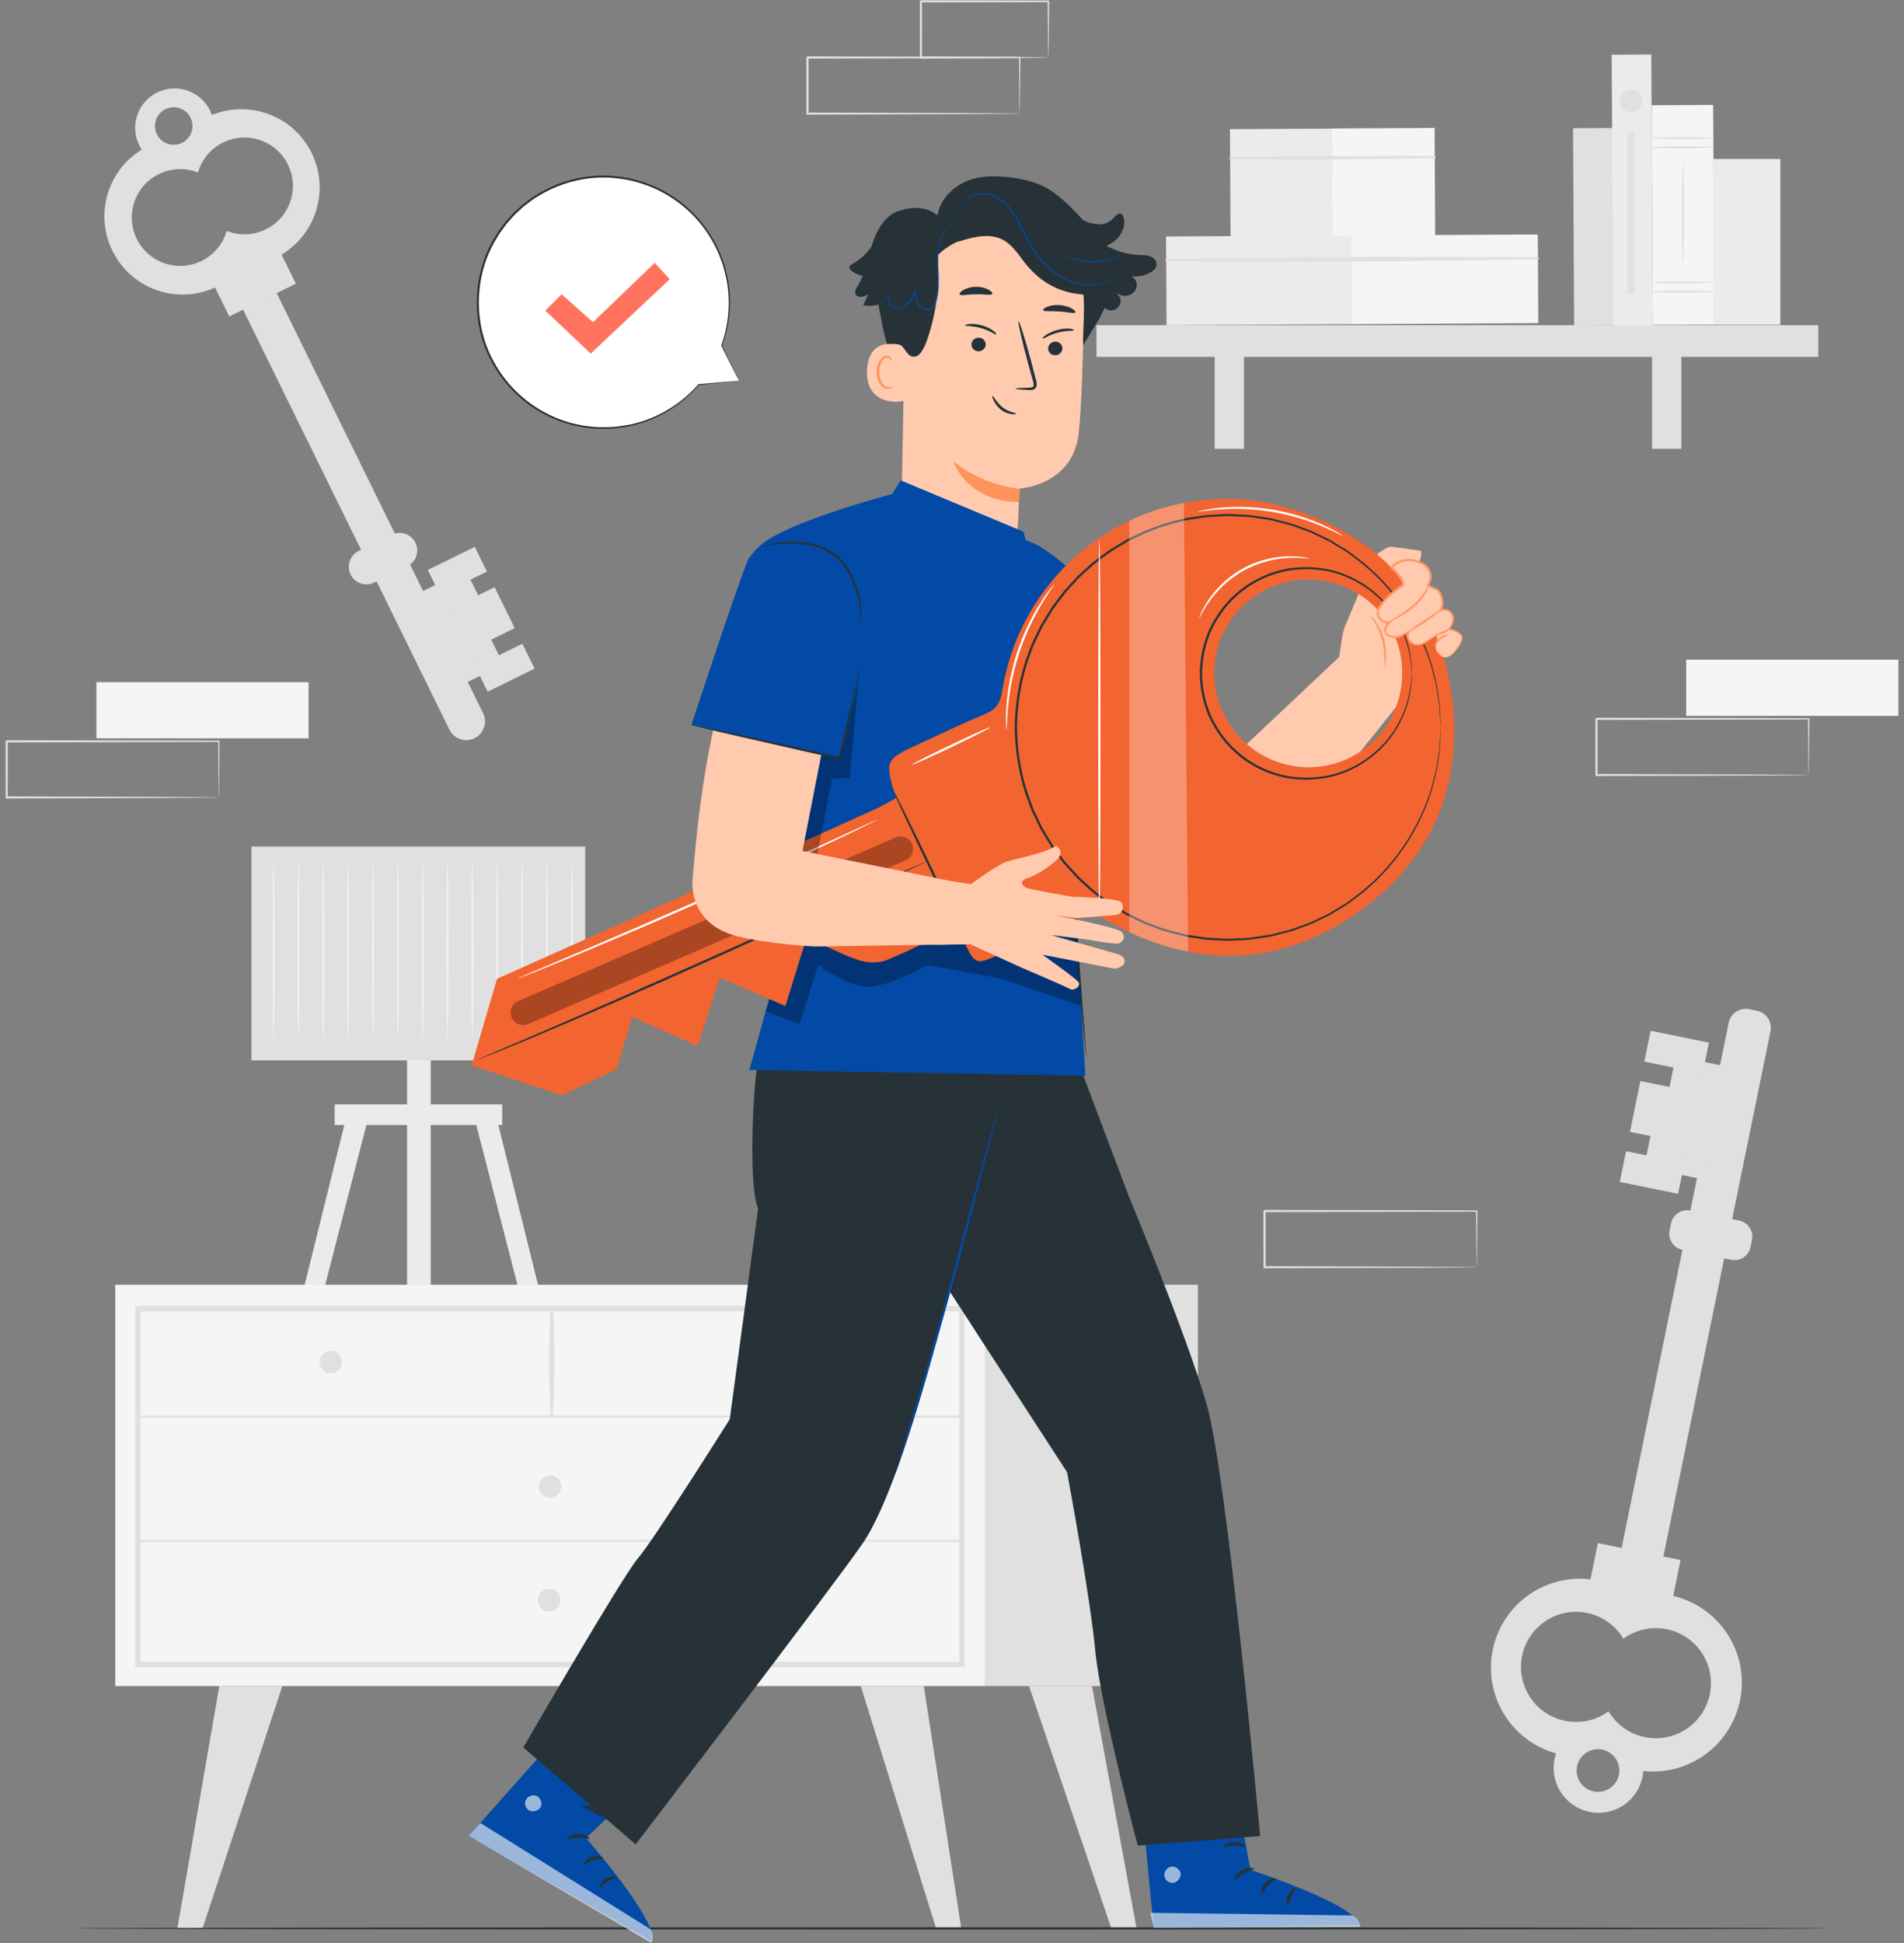 <svg xmlns="http://www.w3.org/2000/svg" width="294" height="300" fill="none"><rect width="100%" height="100%" fill="#808080" stroke="none"/><path fill="#E0E0E0" d="m41.083 41.914 33.507 68.185a2.894 2.894 0 1 1-5.195 2.552L35.889 44.466a2.893 2.893 0 1 1 5.194-2.552Z"/><path fill="#E0E0E0" d="m64.773 91.517 6.9 14.044 3.511-1.725-6.9-14.044-3.511 1.725ZM64.145 83.793a2.714 2.714 0 0 1-1.238 3.631l-5.191 2.551a2.714 2.714 0 0 1-2.394-4.87l5.192-2.55a2.713 2.713 0 0 1 3.631 1.238Z"/><path fill="#E0E0E0" d="m75.301 106.797 7.248-3.562-1.887-3.84-3.624 1.78-1.185-2.41 3.624-1.782-3.105-6.319-2.543 1.25-1.185-2.412 2.543-1.249-1.876-3.819-7.249 3.563 9.24 18.8ZM32.481 42.919l2.916 5.934L45.682 43.8l-2.916-5.935L32.48 42.92Z"/><path fill="#E0E0E0" d="M21.502 22.433c.116.235.246.46.388.673-5.262 3.218-7.301 9.974-4.527 15.62 2.941 5.986 10.178 8.454 16.164 5.512l9.075-4.46c5.986-2.941 8.454-10.178 5.512-16.164-2.816-5.732-9.57-8.234-15.395-5.854a6.088 6.088 0 1 0-11.218 4.673ZM34.457 22a7.472 7.472 0 0 1 10.002 3.41 7.472 7.472 0 0 1-9.455 10.245 7.472 7.472 0 0 1-13.886 1.225 7.472 7.472 0 0 1 9.454-10.244A7.455 7.455 0 0 1 34.457 22Zm-5.065-3.884a2.898 2.898 0 1 1-5.2 2.556 2.898 2.898 0 0 1 5.2-2.556ZM249.43 243.756l17.501-85.841a2.692 2.692 0 0 1 3.175-2.099l1.176.239a2.693 2.693 0 0 1 2.1 3.175l-17.502 85.84a2.692 2.692 0 0 1-3.175 2.1l-1.176-.24a2.69 2.69 0 0 1-2.099-3.174Z"/><path fill="#E0E0E0" d="m262.727 182.04 3.556-17.436-4.36-.889-3.555 17.436 4.359.889ZM257.805 189.991l.225-1.102a2.524 2.524 0 0 1 2.976-1.969l7.549 1.539a2.524 2.524 0 0 1 1.969 2.977l-.225 1.102a2.524 2.524 0 0 1-2.977 1.969l-7.549-1.539a2.525 2.525 0 0 1-1.968-2.977Z"/><path fill="#E0E0E0" d="m263.875 160.98-9-1.835-.973 4.769 4.5.917-.61 2.994-4.5-.917-1.6 7.846 3.158.644-.61 2.994-3.158-.644-.967 4.741 9.001 1.835 4.759-23.344ZM257.994 248.229l1.503-7.368-12.77-2.604-1.502 7.368 12.769 2.604Z"/><path fill="#E0E0E0" d="M253.625 274.317c.06-.293.097-.585.119-.876 6.974.763 13.507-3.9 14.936-10.909 1.515-7.433-3.282-14.686-10.714-16.201l-11.268-2.298c-7.433-1.515-14.687 3.282-16.202 10.714-1.451 7.117 2.888 14.066 9.784 15.974a6.926 6.926 0 1 0 13.345 3.596Zm-11.961-8.62a8.5 8.5 0 1 1 9.004-12.67 8.498 8.498 0 0 1 13.349 8.554 8.498 8.498 0 0 1-10.025 6.629 8.477 8.477 0 0 1-5.608-3.985 8.475 8.475 0 0 1-6.72 1.472Zm1.858 7.016a3.294 3.294 0 1 1 6.456 1.316 3.294 3.294 0 0 1-6.456-1.316ZM249.012 19.759l-6.115.032.165 30.427 6.115-.033-.165-30.427Z"/><path fill="#EBEBEB" d="m205.756 19.858-15.835.084.089 16.797 15.835-.084-.089-16.797Z"/><path fill="#F5F5F5" d="m221.519 19.75-15.834.086.09 16.797 15.835-.085-.091-16.797Z"/><path fill="#E0E0E0" d="M189.945 24.57c10.523.088 21.072.026 31.594-.145.216-.003.215-.335-.002-.336a1289.617 1289.617 0 0 0-31.593.194c-.186.003-.185.286.001.288Z"/><path fill="#EBEBEB" d="m208.822 36.354-28.769.155.074 13.689 28.769-.156-.074-13.688Z"/><path fill="#F5F5F5" d="m237.454 36.2-28.769.155.074 13.688 28.769-.155-.074-13.688Z"/><path fill="#E0E0E0" d="M180.068 40.324c19.112.217 38.291.023 57.401-.283.217-.004.215-.336-.002-.337-19.113-.1-38.293-.09-57.401.331-.185.005-.184.287.002.29ZM280.768 50.206H169.309v4.904h111.459v-4.904Z"/><path fill="#E0E0E0" d="M192.082 52.563h-4.525v16.733h4.525V52.563ZM259.626 52.563h-4.525v16.733h4.525V52.563Z"/><path fill="#EBEBEB" d="m254.979 8.412-6.115.033.226 41.846 6.115-.033-.226-41.846Z"/><path fill="#F5F5F5" d="m264.533 16.203-9.501.051.183 33.912 9.501-.051-.183-33.912Z"/><path fill="#E0E0E0" d="M264.464 22.745c0 .09-2.128.164-4.751.164-2.624 0-4.751-.074-4.751-.164 0-.091 2.127-.164 4.751-.164 2.624 0 4.751.074 4.751.164ZM264.464 21.32c0 .091-2.128.165-4.751.165-2.624 0-4.751-.073-4.751-.164 0-.091 2.127-.165 4.751-.165 2.624 0 4.751.074 4.751.165ZM264.464 45.021c0 .091-2.128.165-4.751.165-2.624 0-4.751-.074-4.751-.165 0-.09 2.127-.164 4.751-.164 2.624 0 4.751.073 4.751.164ZM264.464 43.596c0 .091-2.128.165-4.751.165-2.624 0-4.751-.074-4.751-.165 0-.09 2.127-.164 4.751-.164 2.624 0 4.751.073 4.751.164ZM259.866 40.489c-.091 0-.164-3.422-.164-7.641 0-4.221.073-7.642.164-7.642.091 0 .165 3.42.165 7.642 0 4.22-.074 7.64-.165 7.64Z"/><path fill="#EBEBEB" d="M274.909 24.54h-10.342v25.595h10.342V24.54Z"/><path fill="#E0E0E0" d="M253.584 15.566a1.758 1.758 0 1 1-3.516 0 1.758 1.758 0 0 1 3.516 0ZM252.37 20.4h-1.087v24.894h1.087V20.4Z"/><path fill="#EBEBEB" d="m53.833 171.018-7.746 31.204h3.138l8.04-31.204h-3.432ZM76.285 171.018l7.746 31.204h-3.138l-8.04-31.204h3.432ZM66.51 162.533h-3.653v39.689h3.652v-39.689Z"/><path fill="#E0E0E0" d="M90.365 130.703H38.828v33.019h51.538v-33.019Z"/><path fill="#EBEBEB" d="M77.545 170.511H51.676v3.189h25.869v-3.189Z"/><path fill="#F5F5F5" d="M42.251 159.414c.012 0 .024.19.035.604h-.07c-.054-1.615-.092-6.965-.092-13.305l.037-9.837.04-2.98.024-.811c.008-.185.017-.282.026-.282.008 0 .017.097.025.282l.024.811.04 2.98.037 9.837c0 6.339-.038 11.69-.09 13.305h-.072c.013-.414.024-.604.036-.604ZM46.087 159.414c.012 0 .025.19.035.604h-.07c-.053-1.615-.092-6.965-.092-13.305l.037-9.837.04-2.98.024-.811c.008-.185.017-.282.026-.282.008 0 .017.097.025.282l.024.811.04 2.98.037 9.837c0 6.339-.037 11.69-.09 13.305h-.071c.013-.414.023-.604.035-.604ZM49.923 159.414c.012 0 .024.19.035.604h-.07c-.054-1.615-.092-6.965-.092-13.305l.037-9.837.04-2.98.024-.811c.008-.185.017-.282.026-.282.008 0 .017.097.025.282l.024.811.04 2.98.037 9.837c0 6.339-.038 11.69-.09 13.305h-.071c.012-.414.023-.604.035-.604ZM53.76 159.414c.011 0 .023.19.034.604h-.07c-.054-1.615-.092-6.965-.092-13.305l.037-9.837.04-2.98.024-.811c.008-.185.017-.282.026-.282.008 0 .017.097.025.282l.024.811.04 2.98.037 9.837c0 6.339-.038 11.69-.09 13.305h-.072c.013-.414.024-.604.036-.604ZM57.595 159.414c.012 0 .024.19.035.604h-.07c-.054-1.615-.092-6.965-.092-13.305l.037-9.837.04-2.98.024-.811c.008-.185.017-.282.025-.282.01 0 .018.097.026.282l.024.811.04 2.98.037 9.837c0 6.339-.038 11.69-.09 13.305h-.072c.013-.414.024-.604.036-.604ZM61.431 159.414c.012 0 .024.19.035.604h-.07c-.054-1.615-.092-6.965-.092-13.305l.037-9.837.04-2.98.024-.811c.008-.185.017-.282.025-.282.01 0 .018.097.026.282l.024.811.04 2.98.037 9.837c0 6.339-.038 11.69-.092 13.305h-.07c.012-.414.024-.604.036-.604ZM65.267 159.414c.012 0 .024.19.035.604h-.07c-.054-1.615-.092-6.965-.092-13.305l.037-9.837.04-2.98.024-.811c.008-.185.016-.282.025-.282.009 0 .018.097.026.282l.023.811.04 2.98.038 9.837c0 6.339-.038 11.69-.092 13.305h-.07c.012-.414.023-.604.036-.604ZM69.103 159.414c.012 0 .024.19.035.604h-.07c-.054-1.615-.092-6.965-.092-13.305l.037-9.837.04-2.98.024-.811c.008-.185.016-.282.025-.282.009 0 .018.097.026.282l.023.811.04 2.98.038 9.837c0 6.339-.04 11.69-.092 13.305h-.07c.012-.414.023-.604.036-.604ZM72.938 159.414c.012 0 .024.19.035.604h-.07c-.054-1.615-.092-6.965-.092-13.305l.037-9.837.04-2.98.024-.811c.008-.185.017-.282.025-.282.01 0 .018.097.026.282l.024.811.04 2.98.037 9.837c0 6.339-.038 11.69-.09 13.305h-.072c.013-.414.024-.604.036-.604ZM76.774 159.414c.012 0 .024.19.035.604h-.07c-.054-1.615-.092-6.965-.092-13.305l.037-9.837.04-2.98.024-.811c.008-.185.017-.282.025-.282.01 0 .018.097.026.282l.023.811.04 2.98.038 9.837c0 6.339-.038 11.69-.091 13.305h-.07c.012-.414.023-.604.035-.604ZM80.61 159.414c.012 0 .024.19.035.604h-.07c-.054-1.615-.093-6.965-.093-13.305l.038-9.837.04-2.98.024-.811c.008-.185.016-.282.025-.282.009 0 .018.097.026.282l.023.811.04 2.98.038 9.837c0 6.339-.039 11.69-.091 13.305h-.07c.011-.414.023-.604.035-.604ZM84.446 159.414c.012 0 .024.19.035.604h-.07c-.054-1.615-.092-6.965-.092-13.305l.037-9.837.04-2.98.024-.811c.008-.185.017-.282.025-.282.01 0 .018.097.026.282l.023.811.04 2.98.038 9.837c0 6.339-.038 11.69-.092 13.305h-.07c.012-.414.024-.604.036-.604ZM88.282 159.414c.012 0 .024.19.035.604h-.07c-.054-1.615-.092-6.965-.092-13.305l.037-9.837.04-2.98.024-.811c.008-.185.016-.282.025-.282.009 0 .018.097.026.282l.023.811.04 2.98.038 9.837c0 6.339-.038 11.69-.092 13.305h-.07c.012-.414.024-.604.036-.604ZM152.151 198.367H17.801v61.96h134.35v-61.96Z"/><path fill="#E0E0E0" d="M148.953 257.407H20.876v-55.78h128.076v55.78h.001Zm-127.24-.835h126.404v-54.109H21.712v54.109ZM184.972 198.367h-32.821v61.96h32.821v-61.96Z"/><path fill="#E0E0E0" d="M21.295 218.89h127.241c.217 0 .217-.338 0-.338H21.295c-.217.001-.218.338 0 .338Z"/><path fill="#E0E0E0" d="M85.33 218.721c.382-5.5.34-11.325.043-16.83-.012-.221-.33-.221-.342 0-.297 5.505-.338 11.33.043 16.83.013.165.245.165.256 0ZM119.58 210.306a1.734 1.734 0 1 1-3.467 0 1.734 1.734 0 0 1 3.467 0ZM52.803 210.306a1.733 1.733 0 1 1-3.467.001 1.733 1.733 0 0 1 3.467-.001ZM86.648 229.518a1.733 1.733 0 1 1-3.466 0 1.733 1.733 0 0 1 3.466 0ZM33.864 260.328l-6.48 37.419h3.891l12.316-37.419h-9.727ZM142.646 260.328l5.784 37.419h-3.891l-11.621-37.419h9.728ZM168.618 260.328l6.878 37.419h-3.891l-12.714-37.419h9.727ZM86.532 247.053a1.734 1.734 0 1 1-3.468 0 1.734 1.734 0 0 1 3.468 0ZM21.295 238.077h127.241c.217 0 .217-.338 0-.338H21.295c-.217 0-.218.338 0 .338Z"/><path fill="#F5F5F5" d="M293.132 101.862h-32.765v8.668h32.765v-8.668Z"/><path fill="#E0E0E0" d="M279.277 119.66a1.038 1.038 0 0 1-.01-.157l-.011-.445-.024-1.706-.056-6.36.102.102-32.763.065c.074-.074-.169.167.165-.167v2.218l-.001 2.187-.003 4.264-.163-.163 23.349.074 6.892.046 1.864.022.487.011c.11.002.168.005.172.009a.728.728 0 0 1-.152.011l-.467.01-1.828.022-6.855.046-23.462.074-.163.001v-.164l-.003-4.263-.001-2.188V110.992c.334-.334.094-.093.169-.167l32.763.065h.103l-.001.102-.056 6.42-.025 1.683-.011.427a.666.666 0 0 1-.011.138ZM228.024 195.652a1.038 1.038 0 0 1-.01-.157l-.011-.445-.024-1.706-.056-6.36.102.102-32.763.065c.074-.074-.169.167.165-.166v2.218l-.001 2.187-.003 4.264-.163-.163 23.349.074 6.892.046 1.864.022.487.011c.11.001.169.004.172.008a.728.728 0 0 1-.152.011l-.467.011-1.828.021-6.855.047-23.462.074-.163.001v-.164l-.003-4.264-.001-2.187v-2.218c.334-.334.094-.092.169-.167l32.763.066h.103l-.001.101-.056 6.421-.025 1.683-.011.427a.66.66 0 0 1-.011.137Z"/><path fill="#F5F5F5" d="M47.654 105.327H14.888v8.668h32.766v-8.668Z"/><path fill="#E0E0E0" d="M33.799 123.124a1.012 1.012 0 0 1-.01-.157l-.011-.445-.025-1.706-.056-6.36.102.102-32.763.065c.074-.074-.169.167.165-.166V118.862l-.004 4.264-.163-.163 23.35.074 6.892.046 1.863.022.487.011c.11.002.17.005.173.008a.72.72 0 0 1-.152.011l-.467.011-1.828.021-6.855.047-23.462.074-.163.001v-.164l-.003-4.264V114.456c.333-.334.093-.092.168-.167l32.763.066h.103l-.001.101-.056 6.42-.025 1.683-.01.427a.678.678 0 0 1-.012.138ZM157.443 17.54a1.059 1.059 0 0 1-.01-.157l-.011-.444-.025-1.706-.056-6.36.102.101-32.763.066c.074-.074-.168.166.165-.167v2.217l-.001 2.188-.002 4.263-.163-.163 23.349.074 6.892.047c.795.01 1.417.016 1.863.021l.488.011c.11.002.169.006.172.01a.748.748 0 0 1-.152.01l-.467.011-1.828.022-6.855.046-23.462.074h-.163v-.163l-.003-4.263-.001-2.188V8.873c.334-.334.094-.093.169-.167l32.763.065h.103l-.001.102-.056 6.42-.025 1.683-.011.427a.673.673 0 0 1-.011.138Z"/><path fill="#E0E0E0" d="M161.886 8.873a1.044 1.044 0 0 1-.013-.165l-.013-.46-.029-1.738-.065-6.305.12.12-19.685.047c-.15.149.201-.204.166-.166V1.34l-.001 1.124-.001 2.206-.006 4.203-.159-.16 14.082.076c1.729.02 3.115.033 4.102.044l1.106.02c.254.006.389.013.396.02.007.006-.116.013-.358.02-.27.004-.626.01-1.073.02l-4.066.043c-3.533.02-8.463.045-14.189.076h-.159v-.16l-.006-4.202-.002-2.206V.205c-.037.035.316-.317.168-.168l19.685.047h.121l-.001.12-.065 6.379-.03 1.711c-.009.388-.017.587-.025.579Z"/><path fill="#263238" d="M282.383 297.747c0 .097-60.585.175-135.304.175-74.744 0-135.316-.078-135.316-.175 0-.097 60.572-.175 135.316-.175 74.718-.001 135.304.078 135.304.175Z"/><path fill="#fff" d="m114.098 58.786-2.664-5.427a19.331 19.331 0 0 0 .794-10.542c-2.136-10.513-12.389-17.305-22.902-15.17-10.513 2.136-17.305 12.39-15.17 22.902 2.136 10.513 12.389 17.305 22.903 15.17a19.327 19.327 0 0 0 10.839-6.353l-.004.01 6.204-.59Z"/><path fill="#263238" d="M114.098 58.786s-.124.019-.386.048l-1.175.127-4.637.483a.067.067 0 0 1-.074-.06.076.076 0 0 1 .007-.037l.005-.01.112.074a19.444 19.444 0 0 1-7.808 5.524 19.02 19.02 0 0 1-2.9.859c-1.033.168-2.1.382-3.22.395a19.39 19.39 0 0 1-6.998-.96 19.561 19.561 0 0 1-6.75-3.876 19.672 19.672 0 0 1-4.983-6.764c-1.204-2.66-1.77-5.697-1.641-8.769.134-3.07.981-6.202 2.625-8.958l.622-1.034.71-.968.355-.482.395-.447.792-.888c.273-.285.575-.541.86-.812.295-.261.564-.55.887-.773.628-.468 1.226-.97 1.904-1.348a19.842 19.842 0 0 1 8.487-2.91 19.634 19.634 0 0 1 15.084 5.06 19.483 19.483 0 0 1 4.27 5.657c.526.992.873 2.025 1.22 3.014.252 1.018.539 1.99.657 2.958.551 3.87-.151 7.17-1.02 9.495l-.003-.053 1.956 4.077.492 1.036c.107.229.155.342.155.342s-.069-.125-.188-.359l-.528-1.04-2.009-3.999a.068.068 0 0 1-.002-.052 19.357 19.357 0 0 0 .94-9.419c-.122-.956-.412-1.917-.666-2.922-.348-.976-.695-1.995-1.219-2.972a19.304 19.304 0 0 0-10.854-9.514 19.383 19.383 0 0 0-8.256-1.008 19.554 19.554 0 0 0-8.35 2.872c-.667.372-1.254.869-1.873 1.328-.318.22-.582.504-.872.761-.28.267-.578.52-.846.8l-.78.873-.389.44-.348.475-.699.953-.611 1.017c-1.619 2.712-2.453 5.793-2.587 8.813-.129 3.022.424 6.013 1.605 8.632a19.415 19.415 0 0 0 11.54 10.51 19.2 19.2 0 0 0 6.903.973c1.107-.008 2.162-.215 3.183-.376a18.91 18.91 0 0 0 2.873-.834 19.463 19.463 0 0 0 7.78-5.416.068.068 0 0 1 .096-.008c.023.02.029.055.017.081l-.005.01-.067-.097 4.598-.396 1.197-.099c.272-.02.417-.027.417-.027Z"/><path fill="#FF725E" d="m84.207 47.955 2.514-2.514 4.848 4.309 9.518-9.158 2.334 2.514-12.21 11.493-7.004-6.644Z"/><path fill="#034AA6" d="M102.192 272.695 90.486 283.79s11.561 13.19 10.07 15.922l-28.17-16.258 17.439-19.599 12.367 8.84Z"/><path fill="#fff" d="M82.721 277.247c-.624-.189-1.369.179-1.584.795-.214.616.153 1.377.775 1.577.62.2 1.528-.214 1.672-.851.145-.636-.335-1.505-.986-1.55M72.385 283.453l1.777-1.996 26.268 16.406s.673.918.15 2.137l-28.195-16.547Z" opacity=".6"/><path fill="#263238" d="M91.021 283.931c-.089.131-.8-.23-1.732-.213-.934-.008-1.64.36-1.731.23-.108-.105.598-.782 1.728-.783 1.13-.011 1.842.661 1.735.766ZM93.159 286.94c-.051.149-.777.012-1.592.294-.822.258-1.324.801-1.453.711-.14-.059.261-.905 1.28-1.236 1.016-.34 1.842.101 1.765.231ZM92.627 291.427c-.14-.048.095-.837.904-1.357.804-.525 1.62-.417 1.607-.27.007.159-.65.297-1.306.734-.668.421-1.063.963-1.205.893ZM92.817 280.533c-.133.088-.634-.485-1.426-.912-.784-.442-1.536-.558-1.533-.718-.017-.146.873-.281 1.8.234.93.507 1.292 1.332 1.16 1.396ZM94.667 277.701c-.033.056-.617-.195-1.375-.874a7.301 7.301 0 0 1-1.164-1.35 7.674 7.674 0 0 1-.528-.918c-.076-.162-.175-.338-.213-.586-.06-.233.079-.644.388-.754.274-.123.581-.057.782.063.208.12.347.265.473.396a5.765 5.765 0 0 1 1.42 2.467c.268.993.17 1.633.108 1.63-.089.006-.135-.61-.479-1.507a6.48 6.48 0 0 0-.794-1.466 6.009 6.009 0 0 0-.639-.742c-.243-.26-.49-.418-.646-.335-.058.032-.074.05-.067.173.014.119.084.27.158.429.143.312.302.605.467.875a9 9 0 0 0 1.012 1.348c.649.716 1.145 1.079 1.097 1.151Z"/><path fill="#263238" d="M94.37 277.783c-.06-.009-.025-.658.473-1.56a5.286 5.286 0 0 1 2.014-2.009c.332-.17.758-.411 1.318-.143.278.161.371.515.334.746-.026.244-.108.415-.176.594a3.738 3.738 0 0 1-2.067 1.984c-.987.376-1.649.184-1.632.132-.002-.096.63-.061 1.472-.489.416-.21.877-.542 1.251-1.021a3.35 3.35 0 0 0 .475-.813c.141-.32.18-.625.052-.663-.136-.089-.508-.014-.767.148a5.579 5.579 0 0 0-.811.533c-.485.389-.86.818-1.132 1.208-.545.786-.718 1.379-.804 1.353Z"/><path fill="#034AA6" d="m190.293 273.648 2.792 15.058s16.671 5.451 16.781 8.562l-31.726.377-2.342-23.997h14.495Z"/><path fill="#fff" d="M180.763 288.241c-.634.155-1.087.852-.958 1.492.13.639.834 1.106 1.47.961.636-.145 1.207-.964 1.006-1.584-.2-.621-1.057-1.124-1.64-.831M178.14 297.645l-.5-2.306 31.174.402s1.048.446 1.219 1.762l-31.893.142Z" opacity=".6"/><path fill="#263238" d="M193.616 288.554c-.009.159-.805.21-1.599.7-.808.469-1.228 1.147-1.372 1.08-.145-.035.116-.978 1.088-1.554.967-.585 1.922-.371 1.883-.226ZM196.989 290.052c.033.155-.662.406-1.218 1.064-.576.642-.731 1.364-.889 1.353-.149.021-.235-.912.472-1.716.701-.81 1.636-.852 1.635-.701ZM198.821 294.183c-.145.031-.346-.769.084-1.627.425-.862 1.182-1.186 1.246-1.052.086.133-.408.587-.751 1.298-.359.702-.421 1.37-.579 1.381ZM192.296 285.045c-.07.143-.792-.095-1.692-.057-.899.019-1.605.302-1.684.164-.089-.117.608-.687 1.668-.716 1.058-.038 1.79.486 1.708.609ZM117.067 164.194c-.527.356-1.725 18.426 0 22.388l-4.388 32.558s-11.77 18.691-14.14 21.411c-2.37 2.72-17.738 29.253-17.738 29.253l17.35 14.966s30.158-39.401 35.006-46.394c7.606-10.972 16.583-52.101 16.583-52.101l1.169-20.416-33.842-1.665Z"/><path fill="#263238" d="M140.762 190.241c.527.965 24.007 37.057 24.007 37.057s3.563 19.119 4.353 27.551c.79 8.432 6.562 30.115 6.562 30.115l18.896-1.484s-5.11-55.825-8.269-66.705c-3.16-10.881-11.949-31.904-11.949-31.904l-7.416-19.673-21.354.4-4.83 24.643Z"/><path fill="#034AA6" d="M154.129 171.106c.011.004-.029.205-.118.584l-.405 1.655-1.547 6.073c-1.322 5.124-3.152 12.203-5.283 19.993-2.133 7.791-4.208 14.805-5.791 19.857a340.15 340.15 0 0 1-1.918 5.967l-.548 1.614c-.129.368-.202.559-.213.556-.012-.003.039-.202.146-.577l.485-1.634 1.811-5.998a879.218 879.218 0 0 0 5.69-19.878l5.382-19.963 1.655-6.045.469-1.639c.109-.373.173-.567.185-.565Z"/><path fill="#FFCAAE" d="M212.156 85.931s1.983-1.566 2.627-1.517c.642.05 4.635.626 4.635.626s.255 1.68-.893 2.233c-1.148.554-2.846.598-2.846.598l-.952.67-2.571-2.61ZM160.032 91.453l31.282 24.564 15.463-14.574.426-2.834a9.79 9.79 0 0 1 .658-2.344l3.999-9.505 9.355 15.17s-22.996 30.028-27.025 31.078c-5.309 1.385-31.756-16.519-31.756-16.519l-2.402-25.036Z"/><path fill="#FF9A6C" d="M211.708 95.134c.045-.07 1.422 1.332 2.021 3.606.623 2.269.136 4.172.06 4.134-.113-.008.203-1.865-.399-4.043-.572-2.185-1.777-3.634-1.682-3.697Z"/><path fill="#FFCAAE" d="m139.784 47.318-.61 32.057c-.215 5.472-.505 13.575 8.163 13.52 7.517-.615 9.695-7.657 9.89-12.764.093-2.423.175-4.443.201-4.69 0 0 8.222-.45 9.132-8.535.44-3.907.69-12.029.83-19.378.152-7.893-5.793-14.576-13.648-15.361l-.782-.078c-8.471-.351-13.06 6.75-13.176 15.229Z"/><path fill="#FF935C" d="M157.449 75.44s-5.132-.21-10.228-4.17c0 0 1.98 6.17 10.13 6.249l.098-2.079Z"/><path fill="#263238" d="M153.802 51.64c-.18.042-.968-.594-2.273-.97-1.299-.387-2.385-.298-2.495-.426-.056-.058.151-.17.626-.215.468-.045 1.224-.003 2.036.234.811.238 1.437.599 1.771.88.342.284.423.48.335.497ZM152.203 53.238c-.038.579-.559 1.025-1.165.998-.605-.028-1.066-.52-1.029-1.1.037-.579.559-1.026 1.164-.998.606.028 1.067.52 1.03 1.1ZM156.81 60.018c.001-.071.788-.127 2.057-.162.321-.001.627-.034.703-.245.097-.222-.001-.578-.118-.963l-.698-2.513c-.96-3.574-1.621-6.5-1.477-6.538.145-.037 1.04 2.83 2.001 6.404l.656 2.524c.084.373.25.803.04 1.263-.109.229-.36.378-.569.412-.21.042-.389.028-.546.021-1.269-.06-2.052-.131-2.049-.203ZM153.221 45.364c-.14.297-1.221.041-2.524.074-1.304.004-2.38.29-2.524-.004-.062-.14.147-.412.597-.668.446-.257 1.138-.474 1.92-.485.781-.01 1.476.188 1.925.431.453.243.667.51.606.651ZM166.048 48.224c-.149.242-1.201-.059-2.484-.133-1.282-.097-2.353.062-2.482-.199-.056-.124.162-.338.615-.521.449-.183 1.138-.314 1.907-.263.769.053 1.444.275 1.875.516.435.242.635.484.569.6Z"/><path fill="#FFCAAE" d="M139.845 53.491c-.14-.073-5.724-2.161-5.967 3.675-.243 5.836 5.666 4.876 5.683 4.709.018-.168.284-8.384.284-8.384Z"/><path fill="#FF935C" d="M137.871 59.589c-.025-.02-.106.067-.28.139a1.02 1.02 0 0 1-.761-.016c-.607-.252-1.086-1.253-1.07-2.306.007-.53.14-1.033.345-1.444.196-.419.485-.706.798-.748a.517.517 0 0 1 .588.304c.072.166.03.282.06.293.016.016.13-.092.093-.335a.65.65 0 0 0-.215-.376.764.764 0 0 0-.556-.171c-.451.012-.874.41-1.1.86a3.462 3.462 0 0 0-.42 1.613c-.011 1.178.545 2.303 1.378 2.582.406.124.754.014.936-.116.187-.138.223-.268.204-.279Z"/><path fill="#263238" d="M156.915 63.889c.024-.15-1.113-.197-2.107-.998-.496-.393-.845-.87-1.105-1.216-.258-.351-.439-.566-.493-.533-.05.031.031.292.227.696.197.397.534.952 1.096 1.398a3.324 3.324 0 0 0 1.645.702c.454.061.735 0 .737-.049ZM165.792 50.995c-.133.126-1.131.01-2.442.365-1.311.346-2.198.967-2.358.919-.077-.02.045-.214.43-.491.379-.274 1.05-.622 1.867-.84.816-.219 1.536-.243 1.965-.184.437.056.605.173.538.231ZM164.043 53.85c-.037.58-.559 1.026-1.165.999-.604-.028-1.065-.52-1.028-1.099.037-.579.559-1.026 1.164-.998.605.027 1.066.52 1.029 1.099Z"/><path fill="#263238" d="M178.561 40.547c-.08-.328-.31-.603-.596-.783-.624-.391-1.357-.362-2.063-.391a11.673 11.673 0 0 1-5.034-1.409c.554-.262 1.074-.585 1.518-1.006.919-.87 1.47-2.223 1.092-3.43-.07-.226-.195-.465-.42-.541-.357-.12-.681.224-.939.498-.849.9-1.623 1.275-2.85 1.118-.762-.098-1.497-.29-2.089-.679-.023-.026-.043-.054-.067-.08-.28-.305-.554-.596-.824-.878l-.002-.002.001.002c-2.028-2.123-3.782-3.603-5.607-4.395-2.675-1.16-7.186-1.723-10.025-1.059-2.839.664-5.433 2.884-5.902 5.762-1.545-1.38-3.919-1.432-5.866-.708l-.048-.023c-2.165.708-3.445 2.94-4.136 5.111-.037.119-.071.24-.107.358a8.5 8.5 0 0 1-2.962 2.742c-.21.115-.452.257-.483.494-.032.236.163.437.353.58a4.28 4.28 0 0 0 1.716.769 9.712 9.712 0 0 1-.751 1.488c-.253.403-.554.887-.354 1.32.154.333.57.48.936.437.365-.044.694-.236 1.01-.425l-.764 1.7a5.075 5.075 0 0 0 2.338-.094c.4 2.057.845 4.681 1.336 6.082.896.022 1.751-.166 2.29.346.733.696 1.035 1.975 2.297 1.526.641-.228 1.257-1.546 1.487-2.187a31.646 31.646 0 0 0 1.728-13.351 10.157 10.157 0 0 1 3.199-2.181l-.098.083c2.285-.726 4.868-1.431 6.988-.31 1.645.869 2.578 2.625 3.788 4.038 2.291 2.68 5.122 4.161 8.639 4.407.252 2.454-.093 5.549-.034 7.834l2.207-3.623.002.018c.164-.264.301-.53.434-.797l.045-.08v-.01c.212-.43.413-.86.677-1.282l.022.02c1.206 1.125 3.073-.494 2.134-1.85a3.236 3.236 0 0 0-.671-.711c.551.545 1.387.822 2.133.615.747-.209 1.343-.943 1.299-1.717-.03-.529-.394-1.01-.865-1.231a5.082 5.082 0 0 0 2.907-.56c.581-.31 1.155-.831.981-1.555Z"/><path fill="#034AA6" d="M147.281 34.273c.015.021-.346.205-.833.721-.483.515-1.034 1.417-1.317 2.659a10.27 10.27 0 0 0-.262 2.054c-.023.746.016 1.548.05 2.392.032.843.069 1.735-.01 2.66-.04.461-.108.93-.22 1.397-.115.46-.249.957-.608 1.345a1.227 1.227 0 0 1-1.155.354 1.82 1.82 0 0 1-1.013-.609c-.506-.622-.615-1.398-.726-2.082l.169.025c-.294.604-.596 1.2-1.031 1.672-.429.474-1.014.78-1.6.816a1.56 1.56 0 0 1-.832-.169 1.348 1.348 0 0 1-.553-.574 1.392 1.392 0 0 1-.153-.723c.02-.24.12-.466.277-.624l.084.079a5.236 5.236 0 0 1-1.776 1.26c-.233.1-.42.158-.546.195a.868.868 0 0 1-.194.042.908.908 0 0 1 .185-.072c.122-.047.303-.114.529-.222a5.386 5.386 0 0 0 1.716-1.28l.084.078c-.28.282-.31.789-.086 1.203.113.204.278.397.5.508.22.116.487.164.754.145.539-.04 1.083-.327 1.486-.778.411-.45.703-1.03.994-1.636l.123-.257.046.282c.111.683.23 1.428.691 1.99.228.27.554.473.907.545.353.078.731-.03.981-.3.314-.336.451-.807.562-1.259.111-.456.179-.914.218-1.368.081-.909.048-1.795.021-2.637-.029-.843-.062-1.648-.032-2.404.027-.755.135-1.456.29-2.08.303-1.258.884-2.17 1.392-2.678.515-.51.888-.67.888-.67ZM172.147 42.831a.29.29 0 0 1-.067.054l-.206.143a2.719 2.719 0 0 1-.35.21c-.142.077-.304.17-.5.247-.762.337-1.979.66-3.486.531-1.493-.124-3.274-.702-4.844-1.937-1.588-1.209-2.964-2.962-4.073-4.958-.564-.997-1.017-2.016-1.522-2.96-.501-.944-1.059-1.818-1.746-2.516-.677-.701-1.471-1.226-2.297-1.48a3.963 3.963 0 0 0-1.229-.175c-.4.01-.781.081-1.133.186a4.689 4.689 0 0 0-2.664 2.135c-.389.735-.422 1.213-.452 1.204-.003 0 0-.029.009-.085l.045-.247c.045-.216.148-.528.332-.907.201-.37.497-.8.94-1.206a4.756 4.756 0 0 1 1.749-1.022c.361-.112.754-.19 1.169-.204.414-.004.852.034 1.278.17.859.256 1.68.794 2.377 1.508.705.71 1.276 1.602 1.784 2.551.511.95.965 1.968 1.523 2.955 1.101 1.981 2.456 3.715 4.014 4.911 1.542 1.224 3.28 1.802 4.75 1.943 1.482.144 2.683-.153 3.446-.466.77-.317 1.139-.608 1.153-.584Z"/><path fill="#034AA6" d="M172.98 39.29c.006.01-.099.08-.296.194a6.24 6.24 0 0 1-.873.414 8.363 8.363 0 0 1-1.375.411 9.588 9.588 0 0 1-1.749.184c-.626 0-1.22-.066-1.751-.166a8.392 8.392 0 0 1-1.379-.396 6.306 6.306 0 0 1-.877-.405c-.198-.113-.304-.18-.298-.192.016-.031.458.211 1.22.47.38.133.844.254 1.366.351.523.089 1.105.149 1.718.149a10.402 10.402 0 0 0 1.715-.167 9.528 9.528 0 0 0 1.363-.365c.76-.267 1.199-.514 1.216-.483ZM150.708 80.276l8.332 3.392c2.042.59 5.937 3.906 8.279 6.148l9.691 12.932-14.817 18.057-11.485-40.529Z"/><path fill="#034AA6" d="m139.084 74.172-1.352 2.118s-19.586 5.108-21.21 9.031c-2.28 5.509.708 22.621.708 22.621l4.136 36.864-5.654 20.398 51.883.887s-3.148-53.479-3.878-59.14c-.73-5.661-5.676-24.855-5.676-24.855l-18.957-7.924Z"/><path fill="#263238" d="M162.834 96.516c.006 0 .017.057.033.17l.062.504.205 1.94c.174 1.686.395 4.127.651 7.146.513 6.038 1.098 14.388 1.676 23.613.577 9.228 1.122 17.578 1.572 23.619l.54 7.152.139 1.946.028.507a.649.649 0 0 1-.003.174.67.67 0 0 1-.033-.171l-.062-.503-.205-1.941a438.29 438.29 0 0 1-.651-7.145c-.513-6.037-1.098-14.388-1.675-23.616-.578-9.225-1.123-17.574-1.573-23.615l-.54-7.154-.139-1.946-.027-.507a.675.675 0 0 1 .002-.173Z"/><path fill="#000" d="m118.22 156.154 5.227 1.978 2.906-9.132s4.981 3.819 8.468 3.321c3.487-.499 8.468-3.321 8.468-3.321l11.29 2.103 12.37 4.206-.913-15.276-32.71-1.66-9.88 1.162-5.226 16.619Z" opacity=".3"/><path fill="#F26430" d="m86.77 169.119 8.437-4.02c.78-2.611 1.569-5.219 2.43-8.081l10.109 4.487 3.396-10.555 10.138 4.38 3.286-10.618c2.918 1.318 5.369 2.636 7.97 3.512 1.324.445 3.093.53 4.355.019 3.643-1.474 7.131-3.333 10.8-5.099.526 1.004.855 1.588 1.144 2.192 1.735 3.63 1.854 3.686 5.559 1.983 3.943-1.814 7.895-3.612 11.8-5.507 1.654-.802 2.918-.666 4.605.283 12.86 7.232 25.796 7.63 38.231-.794 11.771-7.975 16.92-19.483 15.188-33.498-1.725-13.948-9.684-23.67-22.826-28.57-20.713-7.723-43.21 5.675-46.659 27.542-.284 1.804-.946 2.77-2.595 3.456-3.376 1.406-6.673 2.999-9.998 4.526-5.57 2.557-5.568 2.56-3.799 8.476-1.111.598-2.035 1.166-3.014 1.613-12.908 5.902-47.303 21.253-58.577 26.28l-3.924 13.383 13.944 4.61ZM215.542 109.2c-2.837 7.466-11.267 11.189-18.737 8.274-7.371-2.877-11.134-11.128-8.429-18.481 2.802-7.62 11.282-11.45 18.894-8.534 7.484 2.867 11.149 11.17 8.272 18.741Z"/><path fill="#000" d="m139.777 132.868-58.229 25.243a1.926 1.926 0 1 1-1.532-3.535l58.229-25.243a1.927 1.927 0 1 1 1.532 3.535Z" opacity=".3"/><path fill="#263238" d="M142.973 133.064a.806.806 0 0 1-.171.096l-.516.251-2.001.935-7.382 3.386a3331.107 3331.107 0 0 1-24.416 11.041c-9.557 4.269-18.245 8.054-24.57 10.711a462.274 462.274 0 0 1-7.507 3.1l-2.053.812-.537.203c-.122.044-.186.064-.188.058a.884.884 0 0 1 .174-.091l.524-.235 2.029-.873 7.462-3.201c6.297-2.714 14.966-6.534 24.523-10.802l24.457-10.947 7.429-3.284 2.028-.875.531-.22c.119-.049.182-.071.184-.065ZM149.375 145.884c-.088.041-2.743-5.308-5.931-11.947-3.189-6.641-5.702-12.057-5.615-12.099.087-.042 2.742 5.306 5.931 11.947 3.189 6.639 5.703 12.057 5.615 12.099ZM222.467 112.31s-.021-.18-.045-.531l-.096-1.557-.067-1.147c-.044-.42-.133-.875-.206-1.37l-.252-1.597c-.067-.574-.28-1.157-.427-1.79-.575-2.535-1.759-5.53-3.628-8.707a32.612 32.612 0 0 0-8.31-9.274l-1.412-1.053c-.496-.325-1.019-.624-1.536-.942-.528-.3-1.027-.665-1.594-.921-.559-.27-1.124-.54-1.695-.814l-.863-.409-.906-.33-1.838-.67c-.624-.206-1.277-.34-1.924-.515-.653-.148-1.295-.378-1.976-.448-1.35-.192-2.715-.47-4.128-.478-.704-.024-1.414-.094-2.129-.082l-2.16.111c-.362.025-.728.023-1.09.07-.362.057-.725.112-1.088.168-.727.121-1.466.206-2.197.357-1.44.392-2.933.684-4.352 1.276l-1.083.398c-.18.068-.364.128-.542.203l-.523.253-2.109 1.017c-.689.374-1.35.81-2.032 1.214-.334.213-.691.396-1.009.637l-.961.72c-1.327.91-2.487 2.048-3.702 3.145l-1.659 1.827-.417.46-.375.495-.747 1-.75 1.005-.658 1.073-.656 1.08-.329.543c-.098.186-.185.38-.279.57l-1.108 2.301-.885 2.416a34.852 34.852 0 0 0-1.684 10.294 34.87 34.87 0 0 0 1.681 10.297l.885 2.417 1.108 2.302.279.571.33.542.656 1.081.657 1.074.751 1.004.747 1 .374.496.418.46 1.659 1.827c1.215 1.097 2.375 2.236 3.702 3.147l.961.719c.318.242.675.424 1.009.638.683.404 1.344.84 2.033 1.214l2.108 1.018.524.252c.178.074.362.135.542.203l1.083.398c1.419.592 2.912.885 4.353 1.277.73.151 1.469.236 2.196.356l1.089.167c.362.048.728.045 1.091.071l2.16.111c.715.011 1.425-.058 2.128-.082 1.414-.008 2.779-.287 4.129-.479.681-.07 1.323-.3 1.977-.448.646-.176 1.299-.309 1.924-.516l1.838-.67.905-.33.862-.409a760.51 760.51 0 0 1 1.696-.814c.566-.257 1.065-.622 1.593-.922.517-.318 1.04-.616 1.536-.942l1.412-1.053a32.608 32.608 0 0 0 8.309-9.274c1.869-3.176 3.053-6.172 3.628-8.707.147-.632.36-1.214.427-1.789l.252-1.597c.073-.495.162-.95.206-1.37l.066-1.147.096-1.557c.026-.354.047-.534.047-.534s.002.18-.009.531l-.061 1.561-.05 1.151c-.038.422-.122.879-.19 1.377l-.237 1.605c-.063.577-.27 1.163-.413 1.799-.558 2.55-1.728 5.569-3.592 8.774a32.659 32.659 0 0 1-8.327 9.371l-1.42 1.066c-.498.33-1.024.632-1.545.955-.531.304-1.034.672-1.603.934l-1.707.825-.869.415-.912.336-1.852.68c-.629.21-1.288.346-1.94.525-.658.151-1.306.384-1.992.457-1.362.196-2.739.48-4.166.492-.71.026-1.426.096-2.147.087l-2.181-.108c-.365-.025-.735-.022-1.101-.069l-1.099-.167c-.734-.12-1.48-.205-2.218-.356-1.456-.393-2.964-.686-4.398-1.282l-1.095-.4c-.182-.069-.368-.13-.548-.205l-.529-.254-2.131-1.025c-.696-.377-1.365-.815-2.055-1.224-.337-.216-.697-.399-1.019-.643l-.972-.726c-1.341-.919-2.515-2.067-3.743-3.176l-1.678-1.844-.422-.464-.379-.501-.756-1.01-.759-1.014-.664-1.085-.664-1.092-.333-.548-.282-.577-1.122-2.326-.895-2.442a35.153 35.153 0 0 1-1.701-10.408 35.187 35.187 0 0 1 1.703-10.403l.897-2.442 1.12-2.325c.095-.192.183-.388.283-.577l.332-.547.664-1.092.664-1.084.759-1.014.756-1.01.379-.501.422-.464 1.677-1.844c1.228-1.108 2.402-2.256 3.743-3.174l.972-.726c.322-.243.682-.427 1.02-.642.689-.408 1.357-.847 2.054-1.223l2.131-1.025.529-.255c.179-.075.365-.136.548-.204.366-.135.731-.267 1.094-.4 1.434-.597 2.941-.89 4.397-1.283.738-.151 1.484-.236 2.218-.356l1.099-.166c.365-.048.735-.045 1.101-.07l2.18-.107c.722-.01 1.438.06 2.148.086 1.426.012 2.804.295 4.165.492.687.073 1.334.305 1.992.457.652.179 1.31.315 1.94.524a1965.35 1965.35 0 0 1 2.764 1.016l.869.415 1.707.825c.57.26 1.073.63 1.604.934.52.323 1.046.625 1.545.955.478.36.952.714 1.42 1.065a32.701 32.701 0 0 1 8.328 9.37c1.864 3.206 3.034 6.225 3.592 8.776.143.636.35 1.223.413 1.8l.237 1.605c.068.498.151.955.19 1.377l.05 1.151.061 1.561c.012.35.009.53.009.53Z"/><path fill="#263238" d="M217.978 103.974c-.006 0-.016-.089-.031-.263l-.056-.771a80.281 80.281 0 0 1-.037-.568c-.023-.208-.069-.433-.107-.678-.079-.49-.155-1.057-.344-1.675-.289-1.253-.88-2.734-1.809-4.301a16.129 16.129 0 0 0-4.116-4.575c-1.827-1.37-4.133-2.535-6.792-3.004-2.641-.453-5.623-.37-8.462.71-.722.231-1.401.589-2.1.923-.661.4-1.358.769-1.974 1.27-.654.45-1.226 1.011-1.825 1.553-.542.6-1.11 1.186-1.577 1.866-.957 1.33-1.794 2.809-2.3 4.434a17.244 17.244 0 0 0-.83 5.077c.023 1.747.305 3.463.829 5.079.506 1.627 1.342 3.105 2.3 4.435.467.681 1.036 1.268 1.577 1.867.599.542 1.171 1.104 1.826 1.553.615.501 1.312.87 1.974 1.27.698.335 1.377.693 2.099.924 2.84 1.08 5.822 1.163 8.463.709 2.659-.469 4.965-1.634 6.792-3.004a16.162 16.162 0 0 0 4.116-4.576c.928-1.568 1.518-3.048 1.808-4.301.189-.617.265-1.185.344-1.674.038-.245.084-.47.106-.678.014-.208.027-.397.037-.568l.057-.771c.016-.173.026-.263.032-.263.006 0 .008.089.005.264l-.021.775-.021.572c-.017.209-.058.436-.09.684-.069.495-.135 1.068-.314 1.693-.272 1.269-.85 2.772-1.773 4.369a16.24 16.24 0 0 1-4.134 4.672c-1.845 1.404-4.183 2.602-6.889 3.093-2.687.474-5.725.4-8.626-.692-.737-.234-1.432-.597-2.146-.937-.676-.406-1.388-.782-2.017-1.291-.669-.458-1.255-1.03-1.867-1.583-.554-.611-1.135-1.209-1.614-1.903-.98-1.358-1.835-2.868-2.354-4.529a17.495 17.495 0 0 1-.848-5.189 17.52 17.52 0 0 1 .849-5.187c.519-1.66 1.374-3.171 2.355-4.528.478-.694 1.059-1.292 1.613-1.903.613-.552 1.198-1.124 1.867-1.582.63-.51 1.342-.885 2.018-1.29.713-.341 1.407-.704 2.145-.938 2.9-1.091 5.938-1.165 8.624-.691 2.706.49 5.044 1.689 6.889 3.092a16.223 16.223 0 0 1 4.134 4.672c.924 1.596 1.501 3.1 1.773 4.368.18.625.246 1.199.315 1.694.032.247.073.475.09.684l.021.572.021.775c.003.175.001.264-.005.264Z"/><path fill="#fff" d="M174.363 80.431v63.49s3.78 1.947 9.1 3.015l-.648-69.288c-2.98.582-5.819 1.465-8.452 2.783Z" opacity=".3"/><path fill="#fff" d="M169.752 141.595c-.097 0-.175-13.039-.175-29.12 0-16.086.079-29.122.175-29.122.097 0 .175 13.037.175 29.122.001 16.081-.078 29.12-.175 29.12ZM162.81 90.188c.02.014-.163.3-.507.804-.35.499-.83 1.24-1.393 2.17-.567.93-1.182 2.072-1.804 3.367a40.996 40.996 0 0 0-1.733 4.341 41.06 41.06 0 0 0-1.178 4.524 38.912 38.912 0 0 0-.543 3.781 39.933 39.933 0 0 0-.165 2.575c-.021.609-.044.947-.068.948-.025.001-.048-.337-.069-.949-.028-.612-.013-1.5.056-2.593.062-1.095.219-2.394.472-3.822.27-1.425.645-2.979 1.162-4.573a37.462 37.462 0 0 1 1.775-4.371 33.42 33.42 0 0 1 1.885-3.358c.594-.921 1.108-1.645 1.493-2.121.379-.48.598-.738.617-.723ZM152.918 112.292c.042.087-2.637 1.455-5.983 3.053-3.347 1.598-6.094 2.823-6.135 2.737-.042-.088 2.637-1.454 5.984-3.053 3.345-1.599 6.092-2.824 6.134-2.737ZM135.498 126.545a.524.524 0 0 1-.134.083l-.409.213-1.587.787c-1.381.677-3.389 1.64-5.876 2.815a873.355 873.355 0 0 1-19.559 8.922 868.922 868.922 0 0 1-19.772 8.446 480.597 480.597 0 0 1-6.039 2.447l-1.65.643-.433.159a.555.555 0 0 1-.152.043c-.002-.006.045-.032.138-.076l.42-.192 1.626-.703a10469.7 10469.7 0 0 1 5.995-2.549 1577.932 1577.932 0 0 0 19.726-8.538 1563.335 1563.335 0 0 0 19.595-8.827l5.923-2.714 1.616-.727.424-.182a.555.555 0 0 1 .148-.05ZM202.22 86.243c-.008.068-1.162-.17-3.035-.102-1.861.06-4.465.526-6.981 1.879a16.181 16.181 0 0 0-5.418 4.788c-1.09 1.525-1.528 2.618-1.59 2.588-.019-.008.072-.287.288-.771.214-.484.571-1.167 1.098-1.959 1.039-1.579 2.879-3.57 5.455-4.955 2.576-1.385 5.251-1.821 7.141-1.817.951-.004 1.717.075 2.24.164.523.087.806.164.802.184ZM207.385 82.754c-.012.021-.308-.115-.831-.377a35.59 35.59 0 0 0-2.249-1.04 35.169 35.169 0 0 0-3.445-1.262 37.563 37.563 0 0 0-4.367-1.034 37.728 37.728 0 0 0-4.467-.453 35.395 35.395 0 0 0-3.668.063 35.676 35.676 0 0 0-2.465.247c-.581.077-.906.109-.91.084-.005-.023.311-.1.887-.218.575-.126 1.419-.254 2.467-.36 1.048-.112 2.305-.163 3.699-.139 1.393.042 2.925.169 4.514.43 1.587.273 3.075.655 4.406 1.072 1.325.434 2.496.893 3.449 1.342.955.444 1.711.84 2.213 1.148.506.3.78.477.767.497Z"/><path fill="#000" d="m126.209 131.859 2.298-11.618 2.707-.11 1.353-15.127-2.911 12.043-2.954-.661-2.795 15.006 2.302.467Z" opacity=".3"/><path fill="#FFCAAE" d="M149.919 136.507s4.031-2.933 5.419-3.423c1.388-.49 6.063-1.321 7.711-2.502 0 0 1.482.798.229 2.079-1.252 1.282-3.525 2.602-4.709 2.953-1.184.35-.812 1.202.039 1.503.85.3 6.904 1.334 6.904 1.334s7.037.151 7.613.864c.577.714.099 1.677-.477 1.878-.415.145-6.456.548-6.456.548l-3.107-.369s9.655 1.781 10.205 2.596c.551.814.074 1.366-.422 1.661-.496.295-4.749-.534-4.749-.534l-5.798-.717 10.549 3.02s.96.413.758 1.204c-.201.792-1.508.964-1.508.964l-11.158-2.164s5.436 3.825 5.628 4.324c.256.668-.869 1.279-1.303 1-.435-.279-7.434-3.278-7.434-3.278l-8.004-3.645-5.301.064 2.301-9.824 3.07.464Z"/><path fill="#FFCAAE" d="m125.934 146.142 22.752-.338-.437-9.478-24.341-4.933 3.507-17.892-16.598-3.834c-2.44 10.228-3.245 18.823-3.85 25.755 0 0-1.138 7.172 6.985 9.161 5.169 1.265 11.982 1.559 11.982 1.559Z"/><path fill="#034AA6" d="m106.762 111.929 22.894 5.118s4-14.91 4.138-19.047c.138-4.138-5.532-17.218-13.514-14.57 0 0-2.417-.49-4.616 2.742-.885 1.299-8.902 25.757-8.902 25.757Z"/><path fill="#263238" d="M132.797 95.851c-.069-.001.204-1.3-.25-3.323a14.843 14.843 0 0 0-1.236-3.392c-.596-1.224-1.386-2.53-2.668-3.425-1.281-.881-2.713-1.413-4.053-1.596a18.739 18.739 0 0 0-3.615-.172 13.695 13.695 0 0 0-2.424.303c-.562.132-.859.256-.872.225-.005-.01.065-.05.205-.117.138-.073.353-.147.632-.24.562-.171 1.398-.343 2.444-.42a17.498 17.498 0 0 1 3.678.101c1.384.173 2.875.71 4.209 1.63 1.351.941 2.174 2.33 2.755 3.569a14.192 14.192 0 0 1 1.188 3.483 9.41 9.41 0 0 1 .163 2.477 5.498 5.498 0 0 1-.091.669c-.031.152-.053.23-.065.228ZM132.797 103.269c.01.002-.001.096-.032.274l-.148.777-.607 2.887-2.188 9.878-.036.165-.166-.037-4.552-1.012-12.96-2.95-3.919-.934-1.061-.27c-.242-.066-.368-.106-.365-.118.003-.012.133.005.38.049l1.077.207 3.943.824 12.982 2.85 4.549 1.023-.203.128c.921-3.932 1.723-7.355 2.309-9.85l.704-2.866.203-.764c.049-.174.08-.264.09-.261Z"/><path fill="#FFCAAE" d="M222.77 101.442s.661.261 1.402-.39c.74-.65 1.972-2.355 1.436-3-.536-.643-1.888-.896-1.888-.896s.982-1.244.554-2.149c-.611-1.288-1.823-.771-1.823-.771s.566-.943.035-2.398a1.586 1.586 0 0 0-.851-.903l-1.17-.513s1.048-1.559-.146-2.86a2.926 2.926 0 0 0-.915-.645c-1.545-.73-3.418-.585-4.561.685.945.937 2.001 1.984 1.767 2.755 0 0-4.947 3.28-3.669 5.017.827 1.125 1.687.618 1.687.618s-1.23 1.119-.58 1.86c.203.231.485.357.777.421.688.152 1.147.142 1.856-.273l.812-.46s-.348 1.048.341 1.625c.057.048.117.091.176.13.598.389 1.385.33 1.979-.064l1.838-1.218.16.901s-1.085 1.257.783 2.528Z"/><path fill="#FF9A6C" d="M222.77 101.442s-.254-.112-.626-.474a1.931 1.931 0 0 1-.491-.826 1.496 1.496 0 0 1 .272-1.28l-.018.066-.17-.899.14.06-1.093.74c-.195.13-.396.266-.602.406a2.32 2.32 0 0 1-.712.36c-.526.16-1.188.098-1.676-.302a1.305 1.305 0 0 1-.49-.819 2.14 2.14 0 0 1 .059-.978l.198.163c-.394.214-.762.458-1.215.67-.455.217-1.019.217-1.505.1a1.712 1.712 0 0 1-.746-.324c-.224-.162-.409-.471-.389-.78.009-.307.133-.574.281-.809.151-.237.325-.445.533-.645l.189.257a1.273 1.273 0 0 1-1.122.012c-.353-.163-.614-.432-.826-.745-.23-.339-.235-.786-.125-1.15.109-.371.305-.696.519-1 .894-1.198 2.087-2.146 3.358-3.035l-.071.095c.075-.264-.045-.6-.236-.896a5.922 5.922 0 0 0-.687-.868c-.258-.279-.53-.548-.8-.817l-.118-.117.112-.125a3.585 3.585 0 0 1 2.189-1.14 4.558 4.558 0 0 1 2.372.33c.731.283 1.419.841 1.669 1.616.249.779.047 1.582-.343 2.222l-.07-.24 1.209.536c.431.202.765.585.905 1.019.283.818.322 1.717-.068 2.483l-.181-.207c.435-.162.909-.151 1.304.062.398.217.625.585.765.974.107.414.014.815-.118 1.158a4.021 4.021 0 0 1-.532.931l-.071-.19c.561.125 1.075.304 1.52.584.213.148.433.296.533.575.08.266.02.515-.044.732-.322.858-.833 1.446-1.256 1.898-.424.461-.905.682-1.237.69a1.158 1.158 0 0 1-.371-.027c-.082-.019-.12-.041-.118-.046.002-.014.167.051.481.009.316-.032.748-.25 1.15-.713.398-.451.889-1.057 1.172-1.864.057-.2.095-.424.033-.613-.056-.175-.262-.335-.458-.459-.411-.25-.919-.42-1.45-.53l-.179-.036.108-.153c.358-.51.744-1.204.582-1.87-.115-.307-.329-.647-.643-.803-.305-.168-.718-.17-1.058-.04l-.351.133.171-.34c.317-.636.299-1.484.025-2.232a1.422 1.422 0 0 0-.749-.834l-1.204-.525-.169-.073.099-.165c.337-.557.513-1.293.296-1.936-.215-.652-.797-1.141-1.484-1.405a4.223 4.223 0 0 0-2.191-.302 3.236 3.236 0 0 0-1.977 1.03l-.007-.242c.271.268.545.54.811.828.263.287.519.585.728.921.202.326.391.74.272 1.182l-.015.056-.056.039c-1.239.863-2.43 1.813-3.274 2.941-.399.547-.732 1.26-.391 1.776.173.26.412.504.681.626a.967.967 0 0 0 .825.008l.941-.478-.752.735c-.351.343-.699.789-.718 1.222-.029.433.446.726.886.804.471.112.921.114 1.331-.07.401-.182.804-.437 1.192-.645l.294-.157-.097.32c-.166.547-.099 1.196.329 1.51.414.35.982.413 1.454.278.473-.13.86-.481 1.264-.717l1.107-.718.117-.076.022.136.149.903.006.035-.024.03a1.372 1.372 0 0 0-.273 1.147c.082.349.27.608.432.797.34.37.576.507.562.53Z"/><path fill="#FF9A6C" d="M220.716 89.923c.039.008-.012.503-.342 1.225-.323.723-.967 1.635-1.869 2.434-.902.8-1.833 1.361-2.51 1.743-.68.379-1.117.58-1.142.54-.025-.042.369-.321 1.012-.752.64-.433 1.533-1.019 2.406-1.793.872-.773 1.515-1.618 1.882-2.285.374-.664.508-1.127.563-1.112ZM222.49 93.906c.051.006-.046.425-.532.815-.472.376-1.134.825-1.879 1.328-1.489.994-2.74 1.735-2.794 1.654-.054-.08 1.11-.951 2.6-1.946.739-.498 1.441-.927 1.923-1.234.483-.308.636-.634.682-.617ZM223.864 97.073c.055.077-.359.465-.992.74-.632.278-1.197.32-1.216.228-.022-.097.48-.286 1.075-.55.597-.259 1.077-.5 1.133-.418ZM223.557 98.072c.005.1-.464.192-.921.52-.465.318-.712.728-.805.689-.092-.023.046-.59.603-.976.554-.39 1.132-.327 1.123-.233Z"/></svg>
